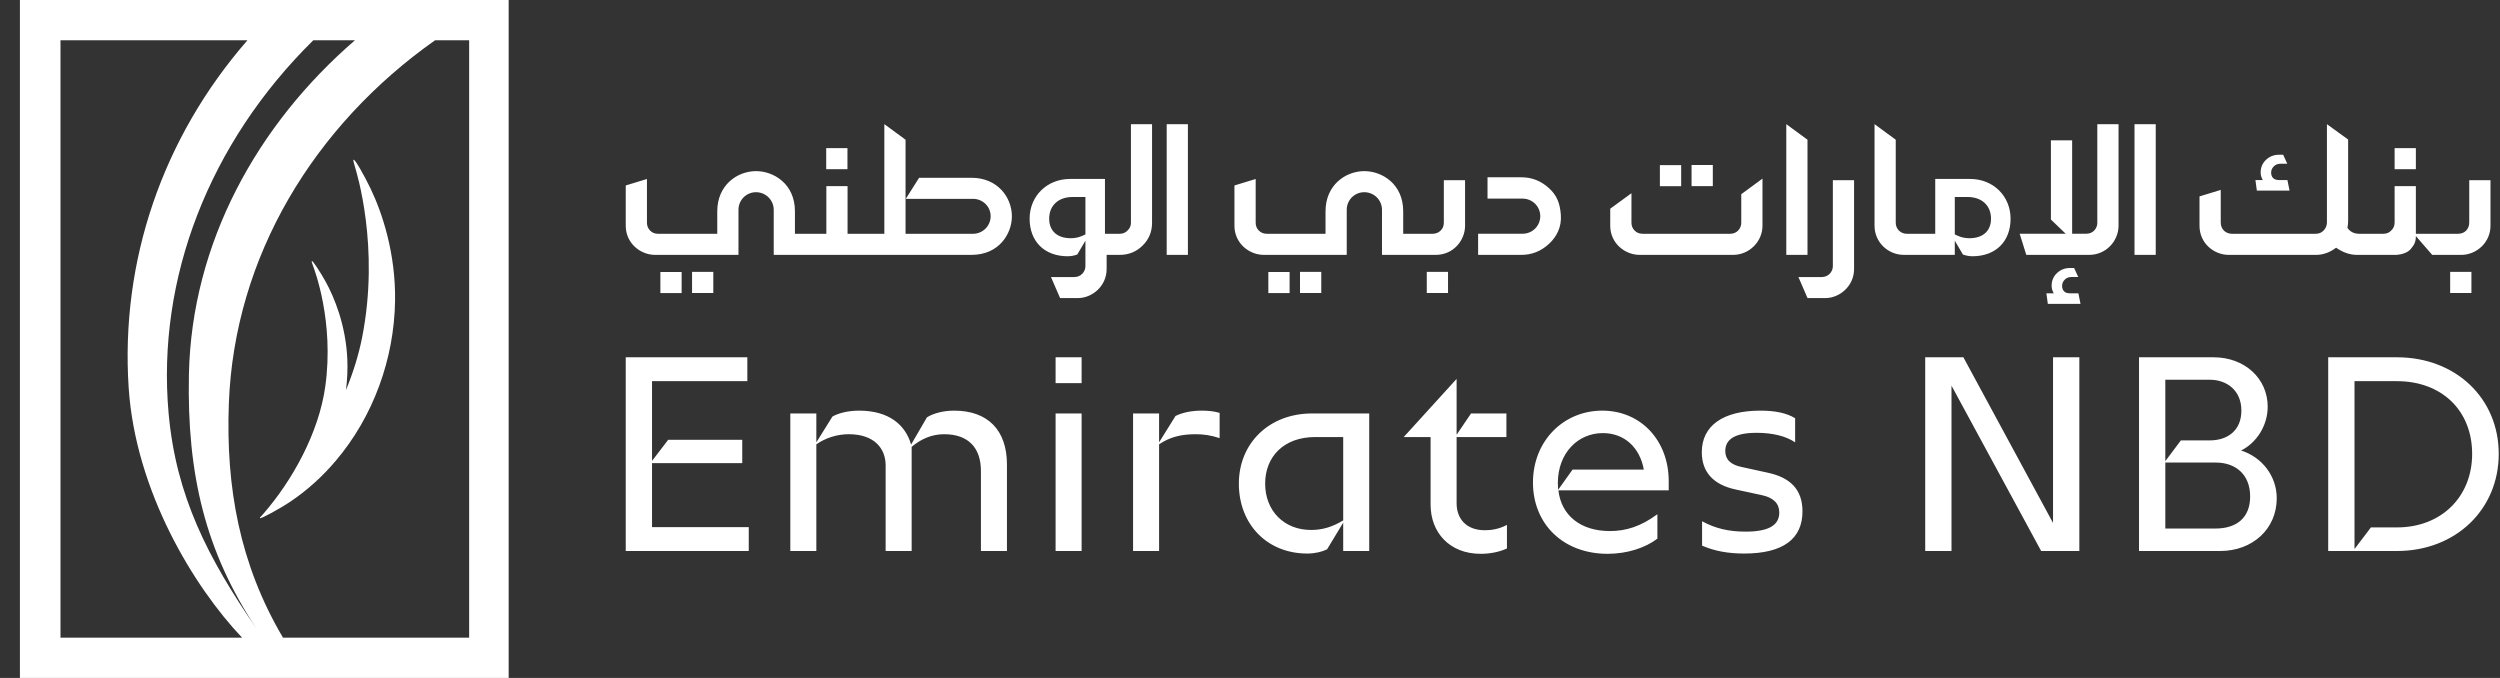<svg width="118" height="32" viewBox="0 0 118 32" fill="none" xmlns="http://www.w3.org/2000/svg">
<rect x="0" y="0" width="118" height="32" fill="#333333" stroke="none"/>
<g clip-path="url(#clip0_103_1806)">
<path d="M67.344 13.829H68.347V12.833H67.344V13.829ZM68.752 23.755V20.628H71.102V19.515H69.433L68.752 20.521V17.898H68.739L66.256 20.628H67.524V23.821C67.524 25.119 68.405 26.14 69.887 26.14C70.313 26.14 70.754 26.06 71.128 25.888V24.775C70.754 24.974 70.394 25.027 70.087 25.027C69.193 25.027 68.752 24.47 68.752 23.755ZM74.225 22.165L73.544 23.119L73.53 22.801C73.53 21.383 74.479 20.442 75.653 20.442C76.668 20.442 77.402 21.118 77.588 22.165H74.225ZM75.626 19.382C73.798 19.382 72.356 20.813 72.356 22.774C72.356 24.735 73.784 26.14 75.879 26.14C76.801 26.14 77.655 25.861 78.229 25.424V24.271C77.455 24.841 76.761 25.066 75.987 25.066C74.599 25.066 73.691 24.324 73.557 23.145H78.763V22.708C78.763 20.8 77.455 19.382 75.626 19.382ZM73.671 10.133C73.629 9.589 73.485 9.22 73.111 8.88C72.737 8.539 72.304 8.368 71.809 8.368H70.211V9.375H71.809C71.823 9.375 71.834 9.374 71.847 9.375C71.858 9.374 71.869 9.375 71.881 9.375C72.099 9.378 72.308 9.467 72.462 9.622C72.615 9.778 72.701 9.986 72.701 10.204C72.701 10.421 72.615 10.63 72.462 10.785C72.308 10.94 72.099 11.029 71.881 11.033C71.866 11.033 71.854 11.033 71.841 11.033C71.83 11.034 71.82 11.032 71.809 11.033H69.767V12.03H71.809C72.304 12.03 72.737 11.857 73.111 11.511C73.485 11.165 73.716 10.704 73.671 10.133ZM67.766 12.03C68.613 12.03 69.151 11.332 69.151 10.655V8.504H68.149V10.522C68.149 10.833 67.891 11.034 67.634 11.034H66.231V9.972C66.231 8.667 65.215 8.077 64.397 8.077C63.508 8.077 62.565 8.738 62.565 9.972V11.034L59.784 11.034C59.716 11.034 59.649 11.021 59.586 10.996C59.523 10.97 59.466 10.932 59.418 10.885C59.37 10.837 59.332 10.781 59.307 10.719C59.281 10.656 59.267 10.59 59.268 10.522V8.448L58.266 8.754V10.655C58.266 11.482 58.96 12.03 59.651 12.03H63.566V9.901C63.566 9.443 63.933 9.072 64.394 9.072C64.615 9.072 64.828 9.159 64.985 9.314C65.141 9.47 65.23 9.681 65.23 9.901V12.03H67.766ZM63.399 20.628V24.563C62.852 24.894 62.385 25.014 61.878 25.014C60.61 25.014 59.715 24.112 59.715 22.827C59.715 21.568 60.583 20.628 62.078 20.628H63.399ZM58.474 22.827C58.474 24.735 59.795 26.127 61.704 26.127C62.065 26.127 62.398 26.047 62.638 25.928L63.399 24.669V26.007H64.627V19.515H61.931C59.889 19.515 58.474 20.932 58.474 22.827ZM55.484 19.634L54.709 20.879V19.515H53.481V26.007H54.709V20.972C55.217 20.628 55.751 20.495 56.431 20.495C56.832 20.495 57.166 20.548 57.566 20.68V19.488C57.299 19.409 57.019 19.382 56.725 19.382C56.231 19.382 55.804 19.475 55.484 19.634ZM62.364 12.833H61.36V13.829H62.364V12.833ZM59.866 13.834H60.869V12.838H59.866V13.834ZM83.435 22.311L82.22 22.045C81.686 21.939 81.433 21.688 81.433 21.29C81.433 20.72 81.913 20.429 82.914 20.429C83.675 20.429 84.303 20.588 84.73 20.879V19.74C84.316 19.488 83.768 19.382 83.088 19.382C81.326 19.382 80.325 20.097 80.325 21.343C80.325 22.284 80.872 22.88 81.927 23.105L83.155 23.37C83.728 23.49 83.982 23.781 83.982 24.192C83.982 24.788 83.488 25.093 82.394 25.093C81.606 25.093 80.966 24.947 80.338 24.603V25.755C80.926 26.007 81.553 26.127 82.327 26.127C84.156 26.127 85.077 25.437 85.077 24.139C85.077 23.092 84.49 22.536 83.435 22.311ZM111.254 12.031H113.126C113.375 12.007 113.627 11.933 113.781 11.762C113.94 11.567 114.029 11.441 114.029 11.142L114.801 12.031H116.166C116.895 12.031 117.551 11.442 117.551 10.656V8.504H116.548V10.503C116.548 10.814 116.33 11.034 116.029 11.034H114.029V8.785H113.026V10.503C113.026 10.653 112.975 10.777 112.872 10.873C112.775 10.981 112.65 11.034 112.499 11.034H111.359C111.11 11.034 110.924 10.94 110.799 10.752C110.821 10.64 110.832 10.532 110.832 10.431V6.586L109.831 5.861V10.503C109.831 10.648 109.774 10.773 109.677 10.877C109.58 10.982 109.455 11.034 109.304 11.034H105.346C105.078 11.034 104.819 10.845 104.819 10.503V8.964L103.817 9.27V10.656C103.817 11.478 104.493 12.031 105.202 12.031H109.308C109.648 12.031 109.967 11.918 110.264 11.692C110.589 11.918 110.918 12.031 111.254 12.031ZM51.232 11.063L51.126 11.113C50.944 11.201 50.743 11.246 50.54 11.244C49.902 11.244 49.521 10.9 49.521 10.324C49.521 9.7 49.955 9.298 50.627 9.298H51.232V11.063ZM54.377 10.517V5.861H53.38V10.519C53.38 10.664 53.323 10.782 53.226 10.873C53.129 10.981 53.004 11.034 52.853 11.034H52.154V8.447H50.504C49.417 8.447 48.598 9.254 48.598 10.324C48.598 11.4 49.303 12.095 50.394 12.095C50.534 12.095 50.681 12.071 50.806 12.027L50.848 12.013L51.232 11.361V12.563C51.232 12.827 51.018 13.076 50.715 13.076H49.606L50.036 14.069H50.885C51.53 14.069 52.233 13.524 52.233 12.695V12.03H52.853C53.274 12.03 53.634 11.884 53.931 11.591C54.228 11.299 54.377 10.941 54.377 10.517ZM104.565 24.947H102.203V21.833H104.592C105.473 21.833 106.207 22.35 106.207 23.437C106.207 24.417 105.593 24.947 104.565 24.947ZM102.203 17.924H104.298C105.113 17.924 105.793 18.428 105.793 19.382C105.793 20.323 105.139 20.787 104.298 20.787H102.937L102.203 21.767V17.924ZM105.78 21.264C106.501 20.906 107.035 20.097 107.035 19.196C107.035 17.858 105.94 16.864 104.485 16.864H100.961V26.007H104.792C106.314 26.007 107.462 24.974 107.462 23.516C107.462 22.483 106.781 21.582 105.78 21.264ZM115.648 13.829H116.651V12.833H115.648V13.829ZM113.135 24.894H111.907L111.133 25.914V17.991H113.135C115.244 17.991 116.685 19.369 116.685 21.422C116.685 23.45 115.231 24.894 113.135 24.894ZM113.135 16.864H109.891V26.007H113.135C115.911 26.007 117.94 24.046 117.94 21.422C117.94 18.799 115.911 16.864 113.135 16.864ZM86.511 12.563C86.511 12.827 86.297 13.076 85.995 13.076H84.885L85.315 14.069H86.164C86.809 14.069 87.512 13.524 87.512 12.695V8.504H86.511V12.563ZM101.751 5.861H100.749V12.031H101.751V5.861ZM96.903 24.682L92.672 16.864H90.87V26.007H92.111V18.203L96.343 26.007H98.145V16.864H96.903V24.682ZM92.266 9.298H92.87C93.542 9.298 93.976 9.7 93.976 10.324C93.976 10.9 93.595 11.244 92.957 11.244C92.744 11.244 92.563 11.203 92.371 11.113L92.266 11.063V9.298ZM92.266 11.361L92.649 12.013L92.691 12.027C92.824 12.072 92.963 12.095 93.103 12.095C94.194 12.095 94.899 11.4 94.899 10.324C94.899 9.254 94.08 8.447 92.994 8.447H91.343V11.034H90.006C89.937 11.036 89.869 11.023 89.805 10.998C89.741 10.973 89.683 10.935 89.633 10.887C89.584 10.839 89.545 10.781 89.519 10.718C89.492 10.655 89.479 10.587 89.479 10.518V6.595L88.478 5.86V10.655C88.478 11.431 89.115 12.03 89.863 12.03H92.266V11.361ZM97.706 13.844C97.576 13.844 97.481 13.812 97.422 13.748C97.361 13.683 97.331 13.598 97.331 13.492C97.331 13.382 97.372 13.284 97.455 13.2C97.537 13.116 97.643 13.075 97.772 13.075H98.093L97.899 12.65H97.699C97.475 12.647 97.26 12.73 97.097 12.882C96.924 13.041 96.837 13.245 96.837 13.492C96.837 13.612 96.871 13.729 96.937 13.844H96.59L96.657 14.341H98.2L98.1 13.844H97.706ZM98.993 10.522C98.993 10.759 98.815 11.033 98.47 11.033H97.805V6.623H96.803V10.362L97.501 11.033H95.329L95.64 12.03H98.61C99.419 12.029 99.995 11.363 99.995 10.655V5.861H98.993V10.522ZM49.824 18.083H51.052V16.864H49.824V18.083ZM85.314 6.595L84.313 5.86V12.03H85.314V6.595ZM79.351 7.795H78.347V8.79H79.351V7.795ZM80.845 7.789H79.842V8.785H80.845V7.789ZM40 6.991H38.997V7.987H40V6.991ZM77.388 12.03H81.804C82.56 12.03 83.189 11.409 83.189 10.655V8.431L82.188 9.166V10.52C82.188 10.783 81.981 11.034 81.671 11.034H77.521C77.215 11.034 77.005 10.787 77.005 10.522V9.12L76.003 9.85V10.655C76.003 11.482 76.697 12.03 77.388 12.03ZM30.776 21.86H35.034V20.76H31.537L30.776 21.754V17.991H35.274V16.864H29.535V26.007H35.341V24.881H30.776V21.86ZM56.069 5.861H55.068V12.031H56.069V5.861ZM106.523 8.995H108.066L107.966 8.498H107.572C107.442 8.498 107.348 8.466 107.288 8.401C107.228 8.337 107.197 8.252 107.197 8.146C107.197 8.036 107.239 7.938 107.321 7.854C107.404 7.77 107.509 7.728 107.638 7.728H107.959L107.765 7.304H107.565C107.333 7.304 107.133 7.381 106.964 7.536C106.79 7.695 106.703 7.899 106.703 8.146C106.703 8.265 106.737 8.383 106.803 8.498H106.456L106.523 8.995ZM45.852 8.391H43.382L42.753 9.385H45.924C46.385 9.385 46.759 9.748 46.759 10.206C46.759 10.315 46.737 10.423 46.695 10.523C46.653 10.624 46.592 10.715 46.514 10.792C46.437 10.869 46.344 10.93 46.243 10.972C46.142 11.013 46.033 11.035 45.924 11.035L42.742 11.035V6.595L41.741 5.86V11.035C40.783 11.035 40.005 11.035 40.005 11.035V8.785H39.004V11.035H37.521V9.972C37.521 8.667 36.505 8.077 35.687 8.077C34.797 8.077 33.855 8.738 33.855 9.972V11.035H31.053C30.746 11.035 30.536 10.787 30.536 10.522V8.448L29.535 8.754V10.655C29.535 11.482 30.228 12.03 30.919 12.03H34.856V9.902C34.856 9.443 35.223 9.072 35.684 9.072C35.794 9.072 35.902 9.093 36.004 9.135C36.105 9.177 36.197 9.238 36.275 9.315C36.352 9.392 36.414 9.483 36.456 9.584C36.498 9.685 36.52 9.793 36.52 9.902V12.03H45.852C47.166 12.031 47.761 11.021 47.761 10.21C47.761 9.326 47.095 8.391 45.852 8.391ZM31.17 13.834H32.173V12.838H31.17V13.834ZM45.032 19.382C44.485 19.382 44.017 19.528 43.751 19.7L43.003 20.985C42.749 20.084 41.989 19.382 40.547 19.382C40 19.382 39.546 19.515 39.292 19.66L38.531 20.879V19.515H37.303V26.007H38.531V20.972C38.982 20.661 39.518 20.495 40.066 20.495C41.241 20.495 41.802 21.144 41.802 21.966V26.007H43.03V21.091C43.47 20.72 43.977 20.495 44.565 20.495C45.739 20.495 46.3 21.171 46.3 22.231V26.007H47.528V21.926C47.528 20.309 46.634 19.382 45.032 19.382ZM49.824 26.007H51.052V19.515H49.824V26.007ZM114.029 6.991H113.026V7.987H114.029V6.991ZM32.665 13.829H33.668V12.833H32.665V13.829ZM12.268 24.456C12.3 24.507 13.193 24.022 13.715 23.671C14.514 23.133 15.222 22.486 15.841 21.758C17.623 19.661 18.605 16.939 18.647 14.203C18.681 11.999 18.06 10.082 17.488 8.895C17.193 8.281 16.753 7.506 16.691 7.538C16.663 7.552 16.691 7.671 16.744 7.844C16.819 8.088 17.942 11.642 17.089 15.944C16.924 16.772 16.663 17.601 16.329 18.412C16.392 17.927 16.414 17.437 16.393 16.948C16.325 15.39 15.802 14.061 15.344 13.247C15.108 12.825 14.762 12.296 14.719 12.321C14.7 12.332 14.724 12.415 14.77 12.535C14.834 12.705 15.783 15.168 15.353 18.242C15.047 20.436 13.797 22.689 12.406 24.28C12.322 24.376 12.25 24.434 12.268 24.456ZM2.855 1.901H11.679C7.666 6.506 5.68 12.325 6.073 18.298C6.395 23.181 9.149 27.701 11.427 30.098H2.855V1.901ZM16.753 1.901C12.144 5.881 9.046 11.464 8.917 17.671C8.819 22.405 9.7 26.04 12.105 29.667C9.805 26.33 8.307 23.405 7.958 19.505C7.389 13.141 9.877 6.737 14.787 1.901H16.753ZM20.534 1.901H22.144V30.098H13.358C11.306 26.629 10.657 22.989 10.801 19.061C11.056 12.088 14.842 5.915 20.534 1.901ZM0.94 32H24.009V0H0.94V32Z" fill="white"/>
</g>
<defs>
<clipPath id="clip0_103_1806">
<rect width="117" height="32" fill="white" transform="translate(0.94)"/>
</clipPath>
</defs>
</svg>
